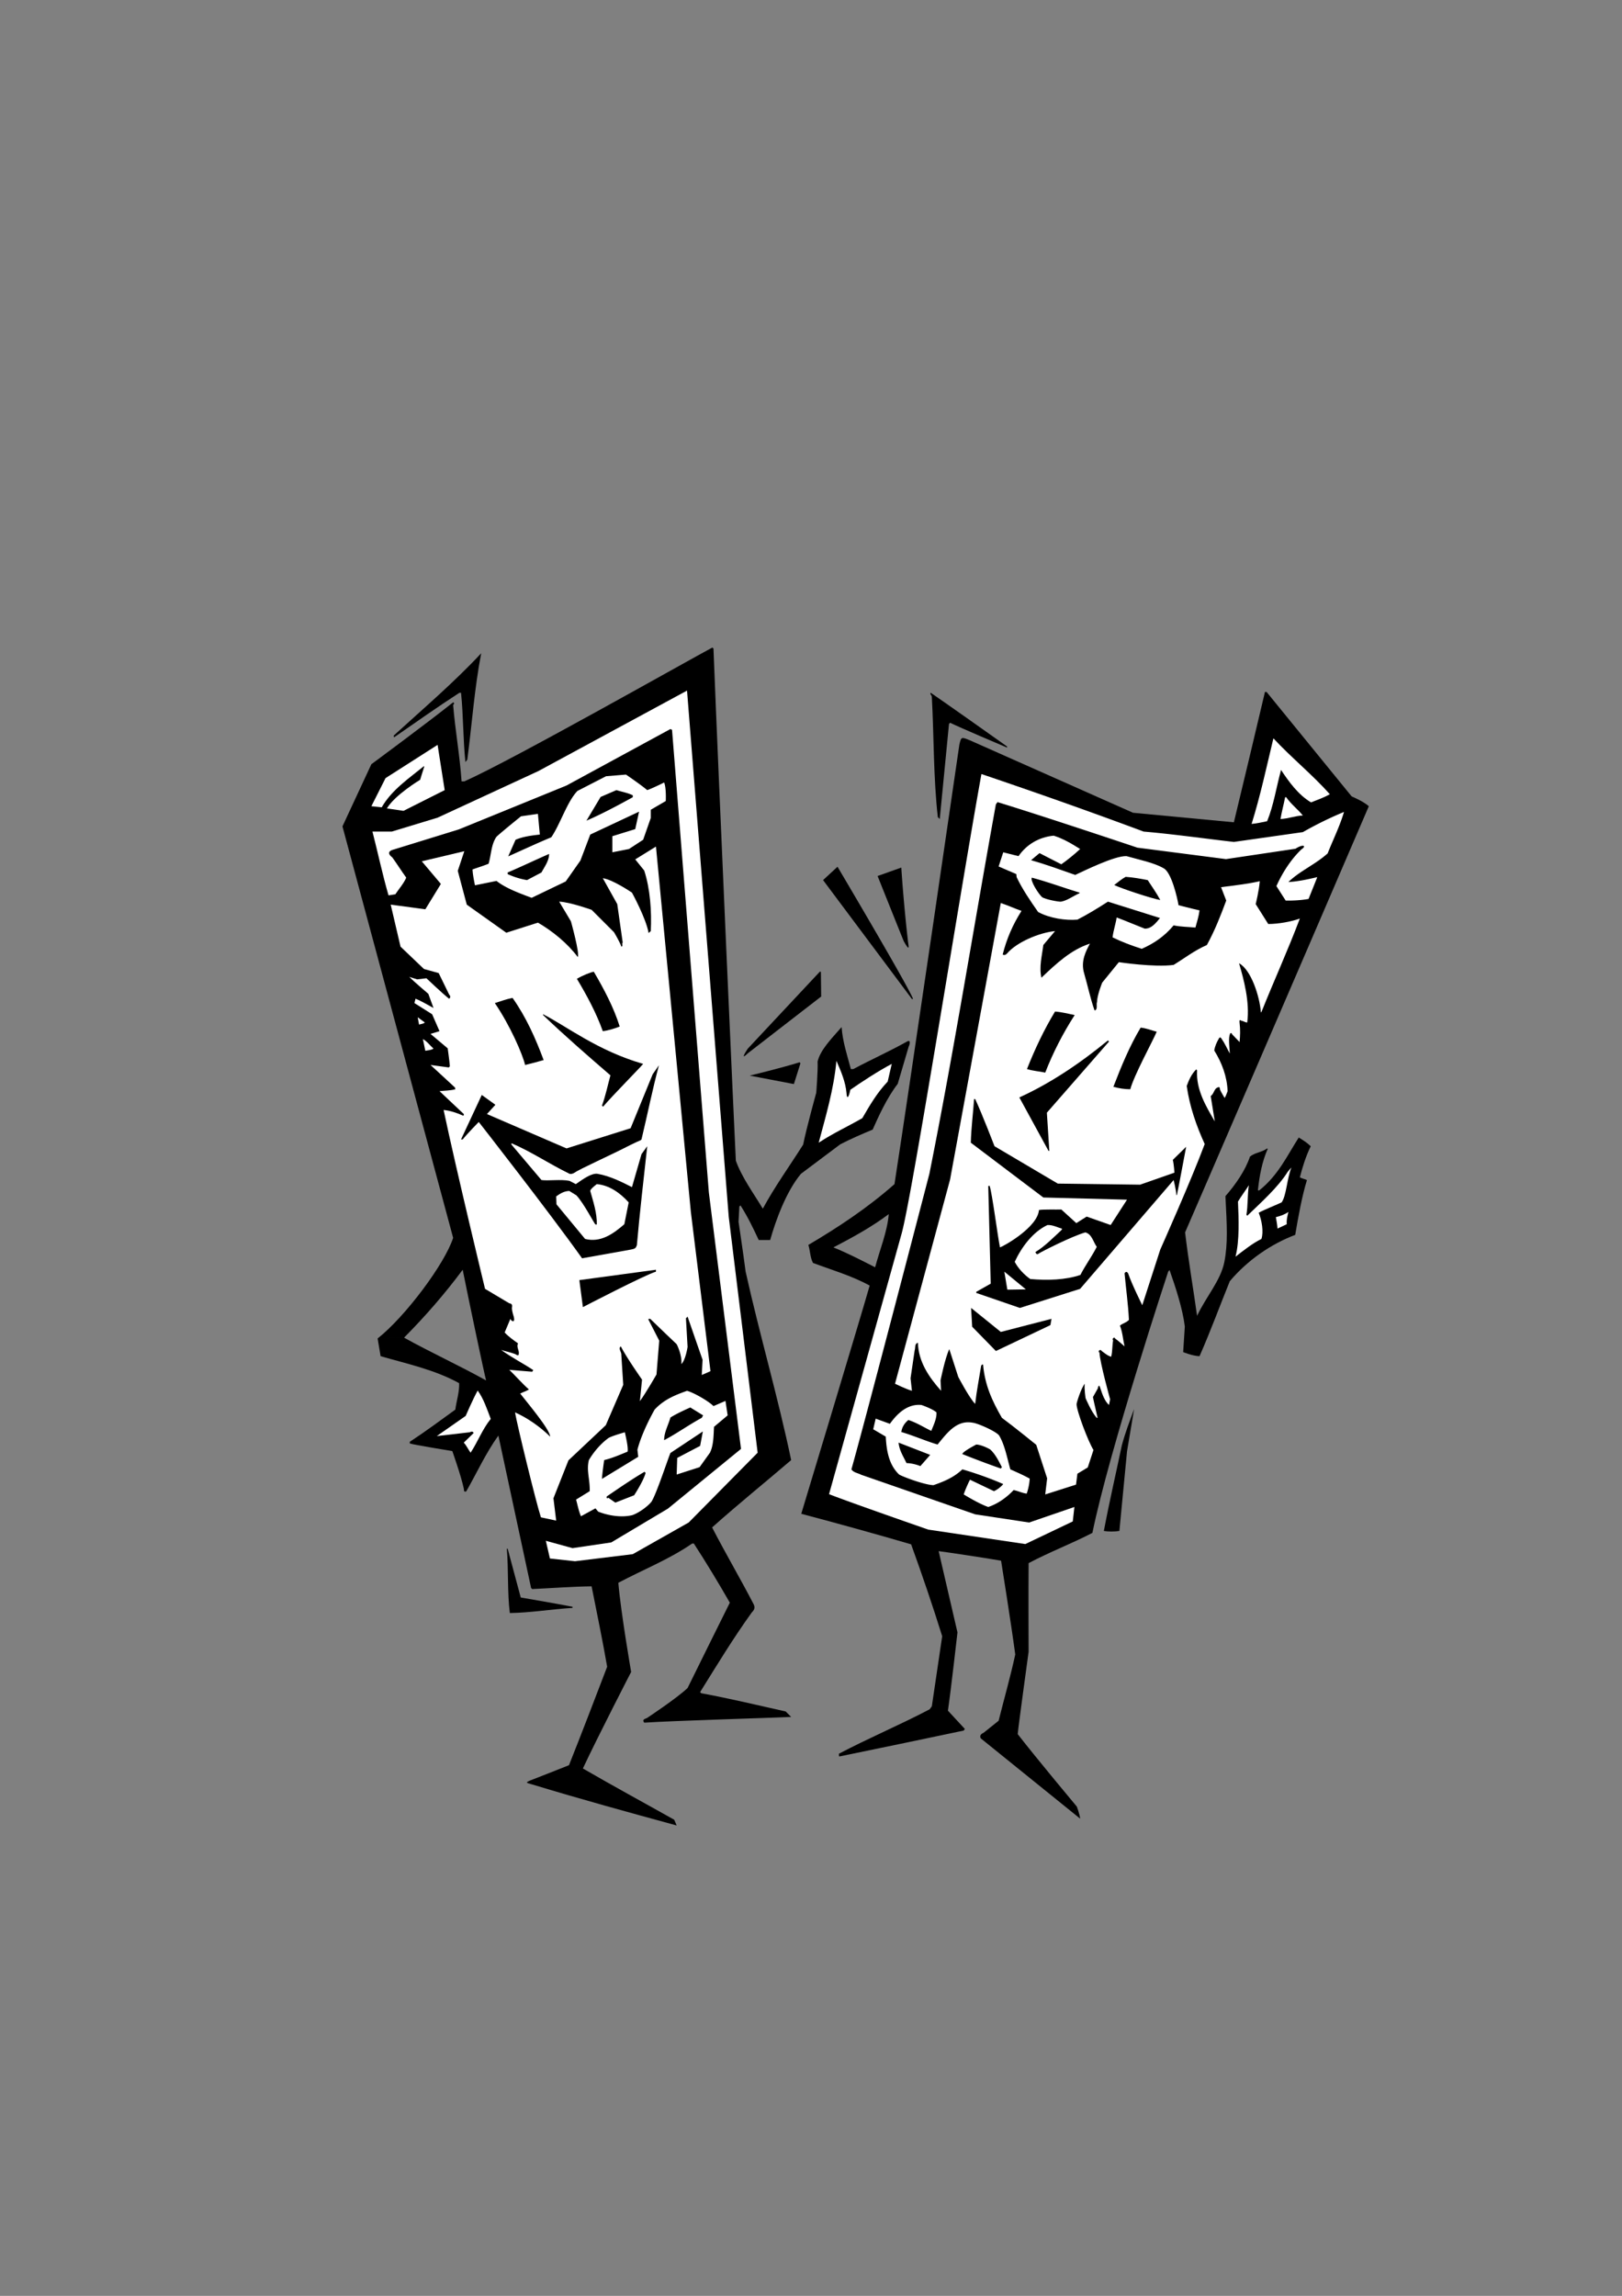<svg xmlns="http://www.w3.org/2000/svg" width="595pt" height="842pt" viewBox="0 0 595 842"><rect x="0" y="0" width="595" height="842" fill="#808080" stroke="none"/><path style="stroke:none;fill-rule:nonzero;fill:#000;fill-opacity:1" d="M148.227 490.574c9.886 5.5 20.183 10.172 30.097 15.7-.562-1.883-6.27-28.977-8.597-40.598-6.383 8.61-13.672 17.008-21.5 24.898l-9.704.301c10.11-7.953 24.633-27.363 27.704-36.898l-40.602-150.903 10.602-22.8s20.3-14.973 30-22.7c.68.36.207.598 0 1 .757 9.262 2.421 18.293 3.097 28h1c17.656-7.847 82.336-44.508 91-49.097l.403.398c1.988 51.031 7.695 177.79 8.199 187.8 2.265 6.227 6.387 11.774 9.898 17.598 4.488-8.28 9.797-15.57 14.801-23.5 1.195-6.027 4.8-19 4.8-19s.66-8.136.5-11.5c1.044-4.187 4.731-7.984 8.802-12.597.382 5.398 2.046 10.308 3.398 15.398h.898c6.555-3.5 13.227-6.472 19.704-10.097 1.515-.856.992 1.128.597 1.898l-4 13.602c-3.992 5.132-7.222 12.324-9.199 16.796-3.79 1.579-7.91 3.332-11.898 5.403l-14.403 10.8c-5.465 6.52-9.351 17.352-11.3 24.297h-4.2c-2.012-4.332-4.07-8.609-6.699-12.699l-.398.403-.301 5.597s1.824 12.281 2.597 18.301c5.164 23.203 11.82 45.781 16.704 69.102-9.954 8.527-19.223 15.972-29 24.699 4.851 9.398 10.246 18.554 15.199 28.097.976 1.899-.434 2.711-.801 3.301-6.727 9.352-12.7 19.211-18.8 29l.402.403c10.449 1.93 20.671 4.386 31 6.699l2 2c-7.813.363-43.227 1.39-53.903 2.097-.851-1.086.094-1.324 1-1.699 0 0 10.863-7.168 14.903-11 5.152-10.426 10.3-20.883 15.5-31.3-4.247-7.407-8.606-14.618-13.204-21.7h-.597c-8.59 5.895-18.098 9.617-27.102 14.403.926 10.902 4.7 32.699 4.7 32.699s-12.094 23.437-17.7 35.398c11.074 6.418 22.324 12.52 33.5 18.801l.903 2.102c-17.825-4.86-35.16-9.625-53.204-15.102-2.035-.57-2.687-.598.5-1.8 0 0 9.649-3.763 13.204-5.2 4.761-11.95 9.359-23.992 14-36.102-1.711-9.914-3.77-19.656-5.704-29.5-7.335.098-14.308.653-21.796 1l-.403-.398-12-55.898c-4.668 6.515-7.918 13.722-11.8 20.5-.868.195-.739-.016-.899-1.102-.988-4.664-4.2-13.7-4.2-13.7s-14.464-2.355-15.6-2.8v-.602c5.648-3.703 11.195-7.824 16.698-11.796.438-3.239 1.547-6.485 1.403-9.704-8.887-4.941-19.344-7.16-28.801-9.898l-1.102-6.5 9.704-.3"/><path style="stroke:none;fill-rule:nonzero;fill:#000;fill-opacity:1" d="M305.727 457.477c5.312 2.074 15.296 7.296 15.296 7.296 1.688-6.382 4.485-13.062 5-19.5-6.457 4.852-13.507 8.653-20.296 12.204l-9.204-.903c10.922-6.449 21.618-13.5 31.602-22.3 6.098-39.446 23.8-161.2 23.8-161.2.68-2.863.68-2.863 3.802-1.597l59.898 26.597 37 3.5c3.84-15.914 7.64-31.84 11.398-47.8h.602l31.2 38.3s4.37 1.824 6.3 3.602c-20.707 48.21-65.547 152.152-67.398 156.3 1.218 10.27 2.96 20.333 4.398 30.598 3.355-7.12 8.598-12.851 10-19.699 1.344-6.887.95-13.39.398-24.2 3.72-4.21 7.414-9.624 9-14.5 1.903-1.538 4.36-1.538 6.301-3l.2.2c-2.063 4.664-3.016 9.816-3.598 15.2h.5c7.054-5.622 10.222-12.75 14.5-19.4 2.144 1.345 2.996 1.895 4.398 3.2-1.812 3.66-3.05 7.727-4 11.398.797.473 1.668.567 2.602 1-1.863 6.075-3.235 13.786-4.301 20.102-8.996 3.43-17.473 9.29-24 17-3.691 9.086-7.098 18.434-11.102 27.5-2.492-.059-6-1.5-6-1.5l.602-9.398c-.797-6.547-3.414-14.454-5.602-20.704l-.5.602s-21.625 65.531-27.796 95.8c-7.403 3.852-15.723 7.02-23.403 11.098-.094 10.36 0 32.5 0 32.5s-3.726 27.118-4 30.204c7.008 9.035 21.7 26.597 21.7 26.597s1.074 2.875 1.203 4.403l-36.403-29.403s-.988-1.222 1-2.097l5.5-4.403c2.043-8.168 4.34-16.168 6.102-24.3-1.524-11.434-5.2-34.399-5.2-34.399-5.91-1.04-21.355-3.34-22.902-3.5l6.903 29.8s-2.426 21.462-3.5 28.7l6.199 6.7-.403.6c-6.07 1.305-36.093 7.563-45.597 9.5-.32-.195-.082-.59-.2-1 10.97-5.769 22.297-10.523 33.297-16.3l.801-1.102 3.801-25.699c-3.48-11.152-7.36-22.558-11.398-33.699-13.391-3.914-26.86-7.637-40.301-11.2 0 0 21.523-71.144 25.097-83.698-6.586-3.606-14.191-5.825-20.796-8.301-1.079-2.04-1-4.496-1.704-6.602l9.204.903M171.426 278.574l-.7.903c-.886-8.551-.73-16.872-1.601-25.403h-.602c-8.035 5.203-15.875 10.75-23.898 16.301-.219-.086-.219-.402-.2-.602 10.438-9.543 22.087-19.445 32.098-30.199-2.488 12.89-3.359 25.727-5.097 39"/><path style="stroke:none;fill-rule:nonzero;fill:#fff;fill-opacity:1" d="m267.324 446.273 10.602 86.5-25.301 25.602-20.5 11.602-21.2 2.597-9.198-1-1.5-6.5 9.796 2.7 14.204-2.098 20.796-12.403 26.801-21.898-11.8-94.102-13.5-169.597-.598-.301-38.102 20.7-39.5 16.1-24.3 7.5c-2.794.954-.235 2.65-.098 2.802 1.75 2.425 3.328 4.964 5.097 7.398-.87 2.094-3.03 4.586-4 6.102l-2.5.398c-2.234-7.7-3.898-15.621-5.898-23.398h7.102l16.796-5.102 37-17.102 54.5-29.5 15.301 193"/><path style="stroke:none;fill-rule:nonzero;fill:#000;fill-opacity:1" d="M369.426 273.773v.403c-1.93-.797-16.91-7.176-20.903-9.102l-.398.403-3.398 34.898-.704-.7c-1.64-14.41-1.402-29.386-2.199-44.1.004-.575-.867-1.052-.398-1.5 3.808 2.59 22.586 15.82 28 19.698"/><path style="stroke:none;fill-rule:nonzero;fill:#fff;fill-opacity:1" d="M487.824 291.273c-2.207 1.278-4.582 2.07-6.898 3-4.735-2.832-8.14-7.586-11-11.898-1.727 6.29-2.688 12.922-5.102 18.8-1.941.407-3.687.805-5.699 1 3.2-10.257 5.496-20.952 8-31.402 6.688 7.204 14.293 13.301 20.7 20.5m-324.7-1.5-15.102 7.602-6.097-.898c2.957-4.954 12.199-10.5 12.199-10.5s.898-3.012 1.5-4.801l-.102-.2c-5.57 4.524-11.828 8.723-15.5 15.098l-3.796-.398 5.199-10.301 19.097-12.2 2.602 16.598"/><path style="stroke:none;fill-rule:nonzero;fill:#fff;fill-opacity:1" d="M419.523 304.977c11.192.964 22.125 2.546 33.102 3.796l25.3-3.597a134.041 134.041 0 0 1 15.098-7.403c-1.543 5.235-4 10.149-6 15.204-4.496 4.054-10.199 6.43-14.398 10.5 3.484-.188 7.129-.98 10.602-1.801l-3.204 8c-2.644.508-6.21.664-8.398.597l-3.398-5.296c2.183-4.899 5.355-9.836 9.199-13.5 1.96-1.258.64-2.051-2.2-.204l-25.5 3.801-32.5-4.199s-34.042-11.43-51.3-16.7l-.602.802c-8.125 44.87-15.414 90.66-24.398 135.5 0 0-23.574 90.71-28.602 108.398.828 1.246 2.41 1.324 3.602 2l41.8 14.5 19.797 3 16.602-5.7-.602 5.302-17.398 8.296-35.602-5.296s-28.796-10-36.398-13l26.602-95.5c3.812-13.442 21.64-126.336 29.296-168.602 19.993 6.777 39.797 13.746 59.5 21.102"/><path style="stroke:none;fill-rule:nonzero;fill:#fff;fill-opacity:1" d="M471.824 292.375c1.75 2.555 4.285 4.453 6.102 6.7-2.844.132-5.301 1.163-8.2 1.3.41-2.547 1.169-5.23 1.7-8h.398M253.426 444.477l7.199 58.398-3.2 1.398.302-5.597s-3.676-10.446-5.5-15.801l-.602.602.602 10.5s-.739 4.921-2.301 6.296c.375-3.355-1.7-7.296-1.7-7.296s-6.538-6.2-9.703-9.301c-.238.039-.554-.117-.699.199l4 7.8-1 12.4s-3.804 6.655-6.097 9.8l.796-7.898s-5.636-8-7.796-12.204c-1.086.793.34 2.063.199 3.204l.699 10.898-6.398 14.8-13.704 12.9-5.5 13.902 1 8.199-5.597-1.2c-1.707-5.136-8.781-34.101-9.5-38.5 4.52 2.024 9.113 5.192 12.898 8.899-.137-2.758-8.851-12.977-11-15.8 1.086-.571 2.281-.88 3.2-1.5-2.188-1.884-5.172-5.262-7.2-7.2l8.403.7.398-.598c-3.922-2.602-7.645-4.422-11.8-7.403 1.698.567 3.44.871 5.1 1.5.376.121 1.434 1.172 1.4-.3.077-1.126-.938-2.368-.302-3.598-1.648-1.196-3.406-2.38-4.898-4 .742-1.66 1.352-3.297 2.102-5 .257.902 1.925 1.734 1.199-.903-.375-1.183-.754-2.613-.602-3.398.328-1.379-1-1.398-1-1.398l-8.898-5.301s-10.543-43.543-15.2-65.602c2.516.27 4.895 1.063 7.2 2.102.308-.168.308-.645 0-.801l-8.7-8.2c1.72-.198 4.016-.198 5.797-.698l-.097-.602c-3.11-2.86-5.961-5.55-9-8.3l6.699.902.398-.403c-.175-2.265-.796-6.597-.796-6.597l-6.301-5.301 3.3-1-2.703-6.2-6.5-4.101.403-1.602c2.281.907 4.422 2.254 6.597 3.403l-1.898-5.2s-4.875-4.109-7-6.203l2.898.903 3.403-.403s5.57 5.317 8.3 7.5c.754-.441.36-1.234 0-1.597l-3.8-7.801-5.403-1.5-8.597-8.2-3.602-15.402 12.7 1.704 5.703-9.301-7-8.301 15.597-3.7-2.398 7.2 3.3 12.398 14.5 10.301 11.598-3.699c5.313 3.059 10.938 7.652 14.602 12.602.851-1.149-2.5-13.102-2.5-13.102l-4.301-7.2c3.93.141 11.898 3 11.898 3l8.204 8.2s2.335 3.898 2.699 5.3c.773-.116.062-1.148.5-1.5l-2-14.1-5.301-9.5c3.691.503 10.7 5.3 10.7 5.3s5.195 9.46 6.1 14.8l.802-.698c.351-7.176-.204-15.414-2.403-22.204l-3.3-4.097 7.601-4.7c4.234 43.95 12.8 134 12.8 134"/><path style="stroke:none;fill-rule:nonzero;fill:#fff;fill-opacity:1" d="m193.324 322.773 5.301-2.796c1.16-2.153 2.824-4.372 2.8-6.801-5.206 2.27-9.96 4.57-15.198 6.8v.598a28.54 28.54 0 0 0 7.097 2.2l1.7 6.5c-4.508-1.708-9.422-3.473-12.899-6.2l-7.898 1.602c-.274-1.422-.747-3.524-.903-5.801 1.98-.734 3.828-1.262 5.903-2.102.988-3.304.91-7.03 2.898-9.898 2.191-2.027 9-7.5 9-7.5l6.2-.898.698 7.597c-3.07.34-6.16.738-8.898 1.903l-2.7 6.097c5.278-2.351 10.509-4.804 15.802-7 3.324-4.879 5.824-13.097 9.597-17l10.5-5.398 7.301-.602-3.5 5.7-5.8 2.5-5.2 8.703c5.465-2.356 11.516-5.575 17-8.602v-.7c-1.922-.945-3.98-1.26-6-1.902l3.5-5.699s5.254 3.567 7.8 5.7c2.208-.786 6.2-2.797 6.2-2.797.84 2.011.602 6.796.602 6.796l-5.5 3.204v3l-2.801 8-5.2 3.398-6.101 1.2v-5.9l8.398-2.6 1.403-6.4-17.903 8.4-3.597 9.5-5.403 7.698-12.5 6-1.699-6.5"/><path style="stroke:none;fill-rule:nonzero;fill:#000;fill-opacity:1" d="M334.926 366.375h-.403l-32.597-43.602 5.3-4.898s26.52 44.762 27.7 48.5m-4.301-48.199a576.632 576.632 0 0 0 2.398 26.597c.168 1.907 1.063 4.93-1.5.403-.152-.293-9.597-23.903-9.597-23.903l8.699-3.097"/><path style="stroke:none;fill-rule:nonzero;fill:#fff;fill-opacity:1" d="M382.324 329.074c1.332.805 6.04 1.707 6.903 1.602 2.316-.399 4.59-2.172 6.796-3.102v-.199c-5.867-1.79-11.574-3.926-17.5-5.5-.726 1.02 2.438 6.031 3.801 7.2l-1.5 5.402c-2.816-3.997-5.879-8.512-7.898-12.801l-.102-1.102-6.5-2.8 1.7-5.2c2.269.594 5.601 1.403 5.601 1.403 3-4.309 7.5-6.977 12.898-7.5 3.395 1.046 6.641 2.949 9.704 4.898-1.793 1.695-4.954 4.277-6.903 5.602l-8-4.102-3.097 2.602c5.511 1.554 10.898 3.535 16.199 5.398 3.015-1.387 14.484-7.09 18.8-6.898 4.45 1.293 10.141 2.382 13.7 4.5 2.781 1.546 4.898 10.515 5.398 13.5l-6.699-1.903c-1.348-2.535-2.988-4.804-4.602-7.3-2.586-.512-5.28-.989-8.097-1.2-1.488.824-2.715 1.88-4.2 3 2.657 1.301 13.989 5.04 16.899 5.5l6.7 1.903s5.284 1.375 7.698 1.898c-.277 2.172-.91 4.148-1.5 6.3-2.578-.25-5.351-.25-8-.8-3.37 4.035-7.253 6.652-11.699 8.602-3.793-1.223-7.238-2.504-10.699-4.204.25-2.34 1.121-4.796 1.5-7.296 3.504 1.312 6.613 2.66 10.3 4.097 2.473.067 4.118-2.094 5.598-3.898l-19.097-6c-3.676 2.36-7.399 4.656-11.2 6.597-4.34.375-10.18-.515-14.402-2.796l1.5-5.403"/><path style="stroke:none;fill-rule:nonzero;fill:#fff;fill-opacity:1" d="M462.125 323.176c-.273 3.52-1.5 8.398-1.5 8.398l4.602 7.301c3.675-.004 8.43-.852 11.597-2-4.437 11.766-9.43 22.621-14.097 34.3l-.204.098c-.433-5.918-3.601-15.632-8-18 1.672 5.707 4 14.145 3 21.704-.714.074-1.316-.54-2.097-.602-.254-.047-.942-.941-.7.898.294 2.317.208 4.524 0 6.903l-2.703-2.801s-.593-1.414-1 .398c-.445 1.762.133 5.61.102 6.602-1-1.813-1.852-3.777-3-5.398-.328-.399-.531-.883-1-.102-.809 1.402-1.441 2.734-1.7 4.398 2.802 4.485 4.7 9.555 4.9 14.903-.356.832-.595 1.781-1.098 2.5-.532-.996-1.235-1.992-1.704-3.102-.039-.64-.039-1.14-1-.699-1.203.559-1.171 2.25-2.398 3.102l1.5 9.296c-3.262-5.593-6.906-11.613-6.5-18.699l-.3-.398c-1.848 1.86-2.72 4-3.5 6.097 1.097 7.645 3.554 14.618 6.6 21.301-4.894 13.172-16.3 38.7-16.3 38.7l-6.602 20.402s-3.836-7.637-5.199-11.7c-.707-1.136-1.3 0-1.3 0 .527 5.727 1.32 11.274 1.601 17.098-.996 1.067-2.344 1.227-3.3 2.102.956 2.37 1.116 5.066 1.698 7.597-1.14-.972-2.375-2.128-3.5-2.898-.101-.754-1.289.059-.699.7-.347 1.902-.203 3.925-.699 6-1.332-.337-2.45-1.376-3.5-2.098-.328-.856-1.64-.043-.8.597.16 3.672 3.902 17.102 3.902 17.102l-.403 2.097c-1.578-1.351-2.496-4-3.199-6.199-.453-1.703-.89-.39-.898.102l-1.801 3.199c.558 2.79 1.113 4.852 1.699 7.602h-.3c-1.962-2.082-4.098-7.204-4.098-7.204s-.559-3.5-.301-5.296c-1.274 1.511-2.992 6.836-3 7.5-.012 2.457 4.34 13.894 6.199 16.796l-2.102 6.403-3.796 2.3-.5 4-11.301 3.598.699-5.898-4-12.301s-8.352-6.785-12.602-9.898c-3.671-6.356-6.246-12.098-6.898-19.5-.336-.204-.496.113-.7.398-.745 4.625-1.698 9.46-2.198 14-2.16-2.18-6.204-9.898-6.204-9.898l-3.296-10.204c-1.645 3.598-3.204 11.5-3.204 11.5l.204 3.801c-4.508-5.047-8.309-10.672-8.5-17.597-1.313.27-.84 1.855-1.204 2.796l-1.5 10.204.5 4.597c-2.12-.613-6.199-2.597-6.199-2.597l20.2-74.903s14.695-80.21 18.601-101.398c2.688.902 5.29 2.094 7.602 2.898-3.188 4.98-5.489 10.29-6.903 16 .703.39 1.2.055 1.7-.5 3.44-3.969 11.519-7.508 17.5-8.097l-4.297 5.097c-.493 3.969-1.606 8.008-.704 12 5.516-5.258 10.985-10.328 17.801-12.5-1.351 2.567-3.527 6.332-2.097 11 1.336 4.598 2.238 9.098 3.796 13.5 1.305-.226.516-2.285.903-3.097.043-2.582 1.898-7.102 1.898-7.102l6.102-7.5s13.11 1.973 20.097 1c4.192-2.574 7.536-5.234 12.204-7.3 3.054-5.602 5.023-10.766 7.097-16.302l-1.898-4.898c4.734-.66 9.648-1.133 14.199-2.2"/><path style="stroke:none;fill-rule:nonzero;fill:#000;fill-opacity:1" d="M217.824 356.375c3.746 6.367 7.39 13.262 9.5 20.102-1.953.765-4.25 1.476-6.199 1.699-2.406-6.719-5.813-13.055-9.5-19.2 2.023-1.218 5.11-2.44 6.2-2.601m83.402 9.102s-27.192 21.03-27 20.898c-3.196 3.066.097-1.8.097-1.8l26.403-28.2h.398l.102 9.102m-113.204.5c5.028 7.144 8.434 14.828 11.403 22.796-1.938.586-4.473 1.239-6.801 1.801-.95-4.039-5.57-14.601-11.102-22.699 2.364-.71 3.754-1.336 6.5-1.898m206.204 6.296c-4.23 6.551-7.954 13.762-10.801 21.102-1.985-.45-4.52-.605-6.7-1.3 2.891-7.31 6.297-14.516 10.297-21.098 2.676.218 4.805.808 7.204 1.296m-158.301 17.903c-1.149 1.441-11.11 11.465-14.7 15.699l-.402-.398c1.301-3.52 2.094-7.403 3.102-11.102-8.297-7.152-16.852-14.602-24.7-22.102v-.296c8.426 4.261 19.915 13.37 36.7 18.199"/><path style="stroke:none;fill-rule:nonzero;fill:#fff;fill-opacity:1" d="M155.824 374.977c-.402.52-1.355.52-2.097.796l-.5-2.699 2.597 1.903"/><path style="stroke:none;fill-rule:nonzero;fill:#000;fill-opacity:1" d="M424.324 378.375c-1.512 3.535-8.316 15.95-9.699 21.102-2.273-.008-4.27-.372-6.2-.903 2.884-7.469 5.891-14.836 10-21.699 2.071.207 3.973 1 5.9 1.5"/><path style="stroke:none;fill-rule:nonzero;fill:#fff;fill-opacity:1" d="M159.023 384.574c-.832.586-2.02.586-3 .801l-.898-4.3c1.563.84 2.512 2.265 3.898 3.5"/><path style="stroke:none;fill-rule:nonzero;fill:#000;fill-opacity:1" d="m406.824 381.977-22.8 26.097.902 14h-.301l-10.7-19.597c11.395-5.192 22.25-12.48 32.5-20.903l.4.403"/><path style="stroke:none;fill-rule:nonzero;fill:#fff;fill-opacity:1" d="M310.523 400.875c.118 2.297.778 1.902 1.403-1.2 4.14-2.874 10.02-6.75 15.199-9.5l-1.5 6.5c-3.918 4.095-6.613 8.766-9.3 13.4-5.313 3.054-10.86 5.59-16 9 2.605-9.829 5.538-19.571 6.5-30 1.648 3.718 3.363 7.765 3.698 11.8"/><path style="stroke:none;fill-rule:nonzero;fill:#000;fill-opacity:1" d="m293.625 389.977-2.398 7.597-16.204-3.097s12.301-2.977 18.301-4.903l.301.403m-58.301 27.898c-.426.512.031.008-4.199 2.102-6.652 3.449-18.73 8.878-20.2 10-1.554 1.054-2.402.296-2.402.296-7.074-3.437-13.73-7.957-20.898-11v.5l11 13c2.535.352 7.16-.347 10.3.301l2.302 1.2c2.894-2.051 5.8-4.036 7.898-3.797 4.77.82 9.258 3.168 12.7 4.898l3.5-12.102 2.1-2.898c-1.277 11.688-2.784 24.602-3.8 36.3-.402 1.075-.621 1.294-2.2 1.598l-17.902 3.204c-12.074-16.977-37.898-50-37.898-50s-3.965 4.027-5.898 6.398h-.602l7.602-16.3 5 3.6-3.102 3.4 29.2 12.6 23.5-7.402 8.1-19.796 2.302-3.301c-2.332 8.59-4.235 18.176-6.403 27.199m122.403-14.801c2.64 5.696 7.097 17.301 7.097 17.301l23.2 13.7 30.203.402 12.597-4.403s-.187-3.004-.597-4.699l4.898-4.8c-.633 3.195-2.738 14.71-3.398 17.698h-.204c-.093-1.933-1-5.5-1-5.5l-34.296 39.903-22.102 7s-10.668-3.645-16-5.5v-.403c1.766-.992 5.3-3 5.3-3l-.902-35.796.5-.102c.989 3.05 2.891 18.18 3.801 22.602 1.703-.618 13.797-7.43 14.301-13.704 1.66-.304 6.469-.117 8.2-.199l5.5 5 3.8-2.398 8.8 3.097 6-9.296-30.698-.801-26.602-20.102c.148-5.504.836-10.699 1.2-16h.402"/><path style="stroke:none;fill-rule:nonzero;fill:#fff;fill-opacity:1" d="M470.125 440.977c-1.305.652-6.754 2.82-8.398 3.796 1.156 2.817 1.867 7.016 1 9.602-3.41 1.691-6.422 4.148-9.5 6.5 1.496-5.84 1.175-13.918.898-20.2 1.23-2.038 2.734-4.019 4-6-.55 3.25-.313 7.528-.898 10.802l.296.398c4.961-4.781 11.297-10.406 14.903-16.2l1.3-1.5c-1.636 4.048-1.835 10.384-3.601 12.802m-239.5 0-1.602 8c-4.046 3.527-8.718 6.851-14.398 5.398l-10.5-12.7-.102-2.902c1.622-1.164 2.97-1.93 4.801-2l2.602 1.602c2.629 2.738 6.578 10.402 7 10.7h.5c.11-4.18-1.317-8.38-2.403-12.302-.023-.722 2.403-2.5 2.403-2.5 4.625.403 8.586 3.254 11.699 6.704m242 3.5c-.398 1.707-.734 2.796-.602 4.5l-3.398 1.597c-.102-1.52-.355-2.746-.602-4.199 1.692-.39 3.274-.984 4.602-1.898m-83.102 6.097v.403c-3.011 2.793-6.34 6.199-9.699 8.199.332.984.79.914 1.301.5.766-.54 11.883-6.223 17-7.7 2.406.606 2.883 3.458 4.2 5.297-1.794 3.547-4.169 6.715-6 10.301-5.536 1.88-12.173 2.047-18.4 1.5-2.269-1.601-4.398-3.86-5.698-6.3 2.402-5.204 6.52-10.907 12-13.5 1.968-.098 3.55.851 5.296 1.3"/><path style="stroke:none;fill-rule:nonzero;fill:#000;fill-opacity:1" d="M240.625 466.375c-3.73 1.023-26.8 13-26.8 13l-1.302-9.898 28.102-3.801v.699"/><path style="stroke:none;fill-rule:nonzero;fill:#fff;fill-opacity:1" d="m376.324 472.875-6.8.102-1.098-6.602Zm0 0"/><path style="stroke:none;fill-rule:nonzero;fill:#000;fill-opacity:1" d="m367.125 488.477 18.602-4.801-.403 2.3-20 9.5-8.699-8.902-.398-6.898 10.898 8.8"/><path style="stroke:none;fill-rule:nonzero;fill:#fff;fill-opacity:1" d="M180.023 520.375c-3.054 3.742-4.718 8.34-7.398 12.398-.887-1.207-1.441-2.554-2.5-3.699l3.602-3.5c-.137-.664-.91-.62-1.403-.3l-12.097 1.402 10.597-7.403s2.738-6.324 4.403-9.296c2.214 3.05 3.406 6.773 4.796 10.398"/><path style="stroke:none;fill-rule:nonzero;fill:#000;fill-opacity:1" d="m413.426 532.273-2.801 29.204c-1.773.273-4.148.273-5.7 0 1.946-10.344 4.403-20.961 6.598-31.403 1.211-4.531 2.875-8.886 4.5-13.3l-2.597 15.5"/><path style="stroke:none;fill-rule:nonzero;fill:#fff;fill-opacity:1" d="M353.023 533.273a362.831 362.831 0 0 0 14.102 5.301l.398-.5c-1.09-2.094-2.37-4.773-4.296-6.5 0 0-2.848-1.68-5.102-1.8 0 0-5.125 2.663-5.102 3.5v5.601c-3.113 2.988-6.836 4.492-10.597 5.8-3.528-.116-11.688-3.284-12.602-3.902-3.762-3.582-4.633-8.734-4.898-13.898l-4.602-2.7.903-3.902 5.199 1.903c1.3-1.703 5.344-7.563 11.597-6.903 0 0 4.04 1.375 5.5 2.704.13 2.34-1.058 4.636-1.898 6.796-2.805-1.367-5.422-3.03-8.398-4-1.457 1.164-2.332 2.633-2.602 4.403 4.469 1.32 8.965 3.3 13.3 4.597l-2.698 3.801-11.602-4.5c.262 2.867 1.754 5.043 2.898 7.5 1.782.063 3.446.457 5.102 1.102l3.602-4.102 2.699-3.8c3.37-4.07 6.933-9.141 12.898-8 1.64.124 8.578 3.128 9.7 4.703 2.081 3.484 2.949 8.367 4.101 12.398 2.637 1.188 4.715 2.078 7.102 3.398-.09 1.73-.485 3.79-1.102 5.5-1.68-.207-3.188-.996-4.8-1.296-2.587 2.753-5.833 5.05-9.302 6.199-2.535-.871-6.039-2.813-9-4.602.586-1.851 1.93-4.734 2.301-5.398l8.801 4.199c1.387-.629 2.637-1.684 3.398-2.602-4.66-2.046-9.957-3.93-15-5.398v-5.602m-120.398 15.102s3.441-5.242 4.2-8.2l-.4-.402c-4.636 2.723-9.23 5.895-13.8 9-.234.301-.023 1.09.5.5l2.602 1.801 6.898-2.699 6.398 2.3c-1.289 1.704-4.652 4.173-7.097 5-3.809.923-8.559.263-12.5-1.3l-1-1.2-5.301 2.9c-.805-1.755-1.18-3.872-1.8-6.098 1.01-.66 3.269-2.004 5-3.102.132-4.305-1.278-7.574-.302-11.398 1.586-2.723 4.204-5.95 7.204-8.102 1.277-.785 6-2.102 6-2.102.34 1.684 1.27 5.446 1 7.102-2.875 1.172-5.567 2.36-8.602 3.102 0 0-.758 5.246-.8 6.898l13.3-8.102-.3-2.597c1.16-4.52 3.718-10.098 6.3-14.7l5.8 2.899c-.745 2.738-2.331 5.434-2.3 8.3 4.563-2.394 9.078-5.64 13.8-8.198l.5-.903-4.698-2.898s-4.957 2.16-7.301 3.699l-5.801-2.898c3.39-3.711 7.59-5.375 11.898-6.903 2.41.621 7.868 3.742 9.704 5.602l4.398-1.903.8 5.301-5 4.2c-.19 2.984-.109 6.706-1.5 9.5l-3.8 5.3-8.398 2.7.199-6.098 8.398-4.403 1-5.296-11.898 7.898c-1.067 2.57-5.035 14.73-6.903 17.8l-6.398-2.3"/><path style="stroke:none;fill-rule:nonzero;fill:#000;fill-opacity:1" d="M191.023 585.875s12.801 2.176 19 3.398v.403c-7.863.511-15.468 1.781-23 1.898-.945-7.168-.468-16.12-1.097-23.597h.3l4.797 17.898"/></svg>

